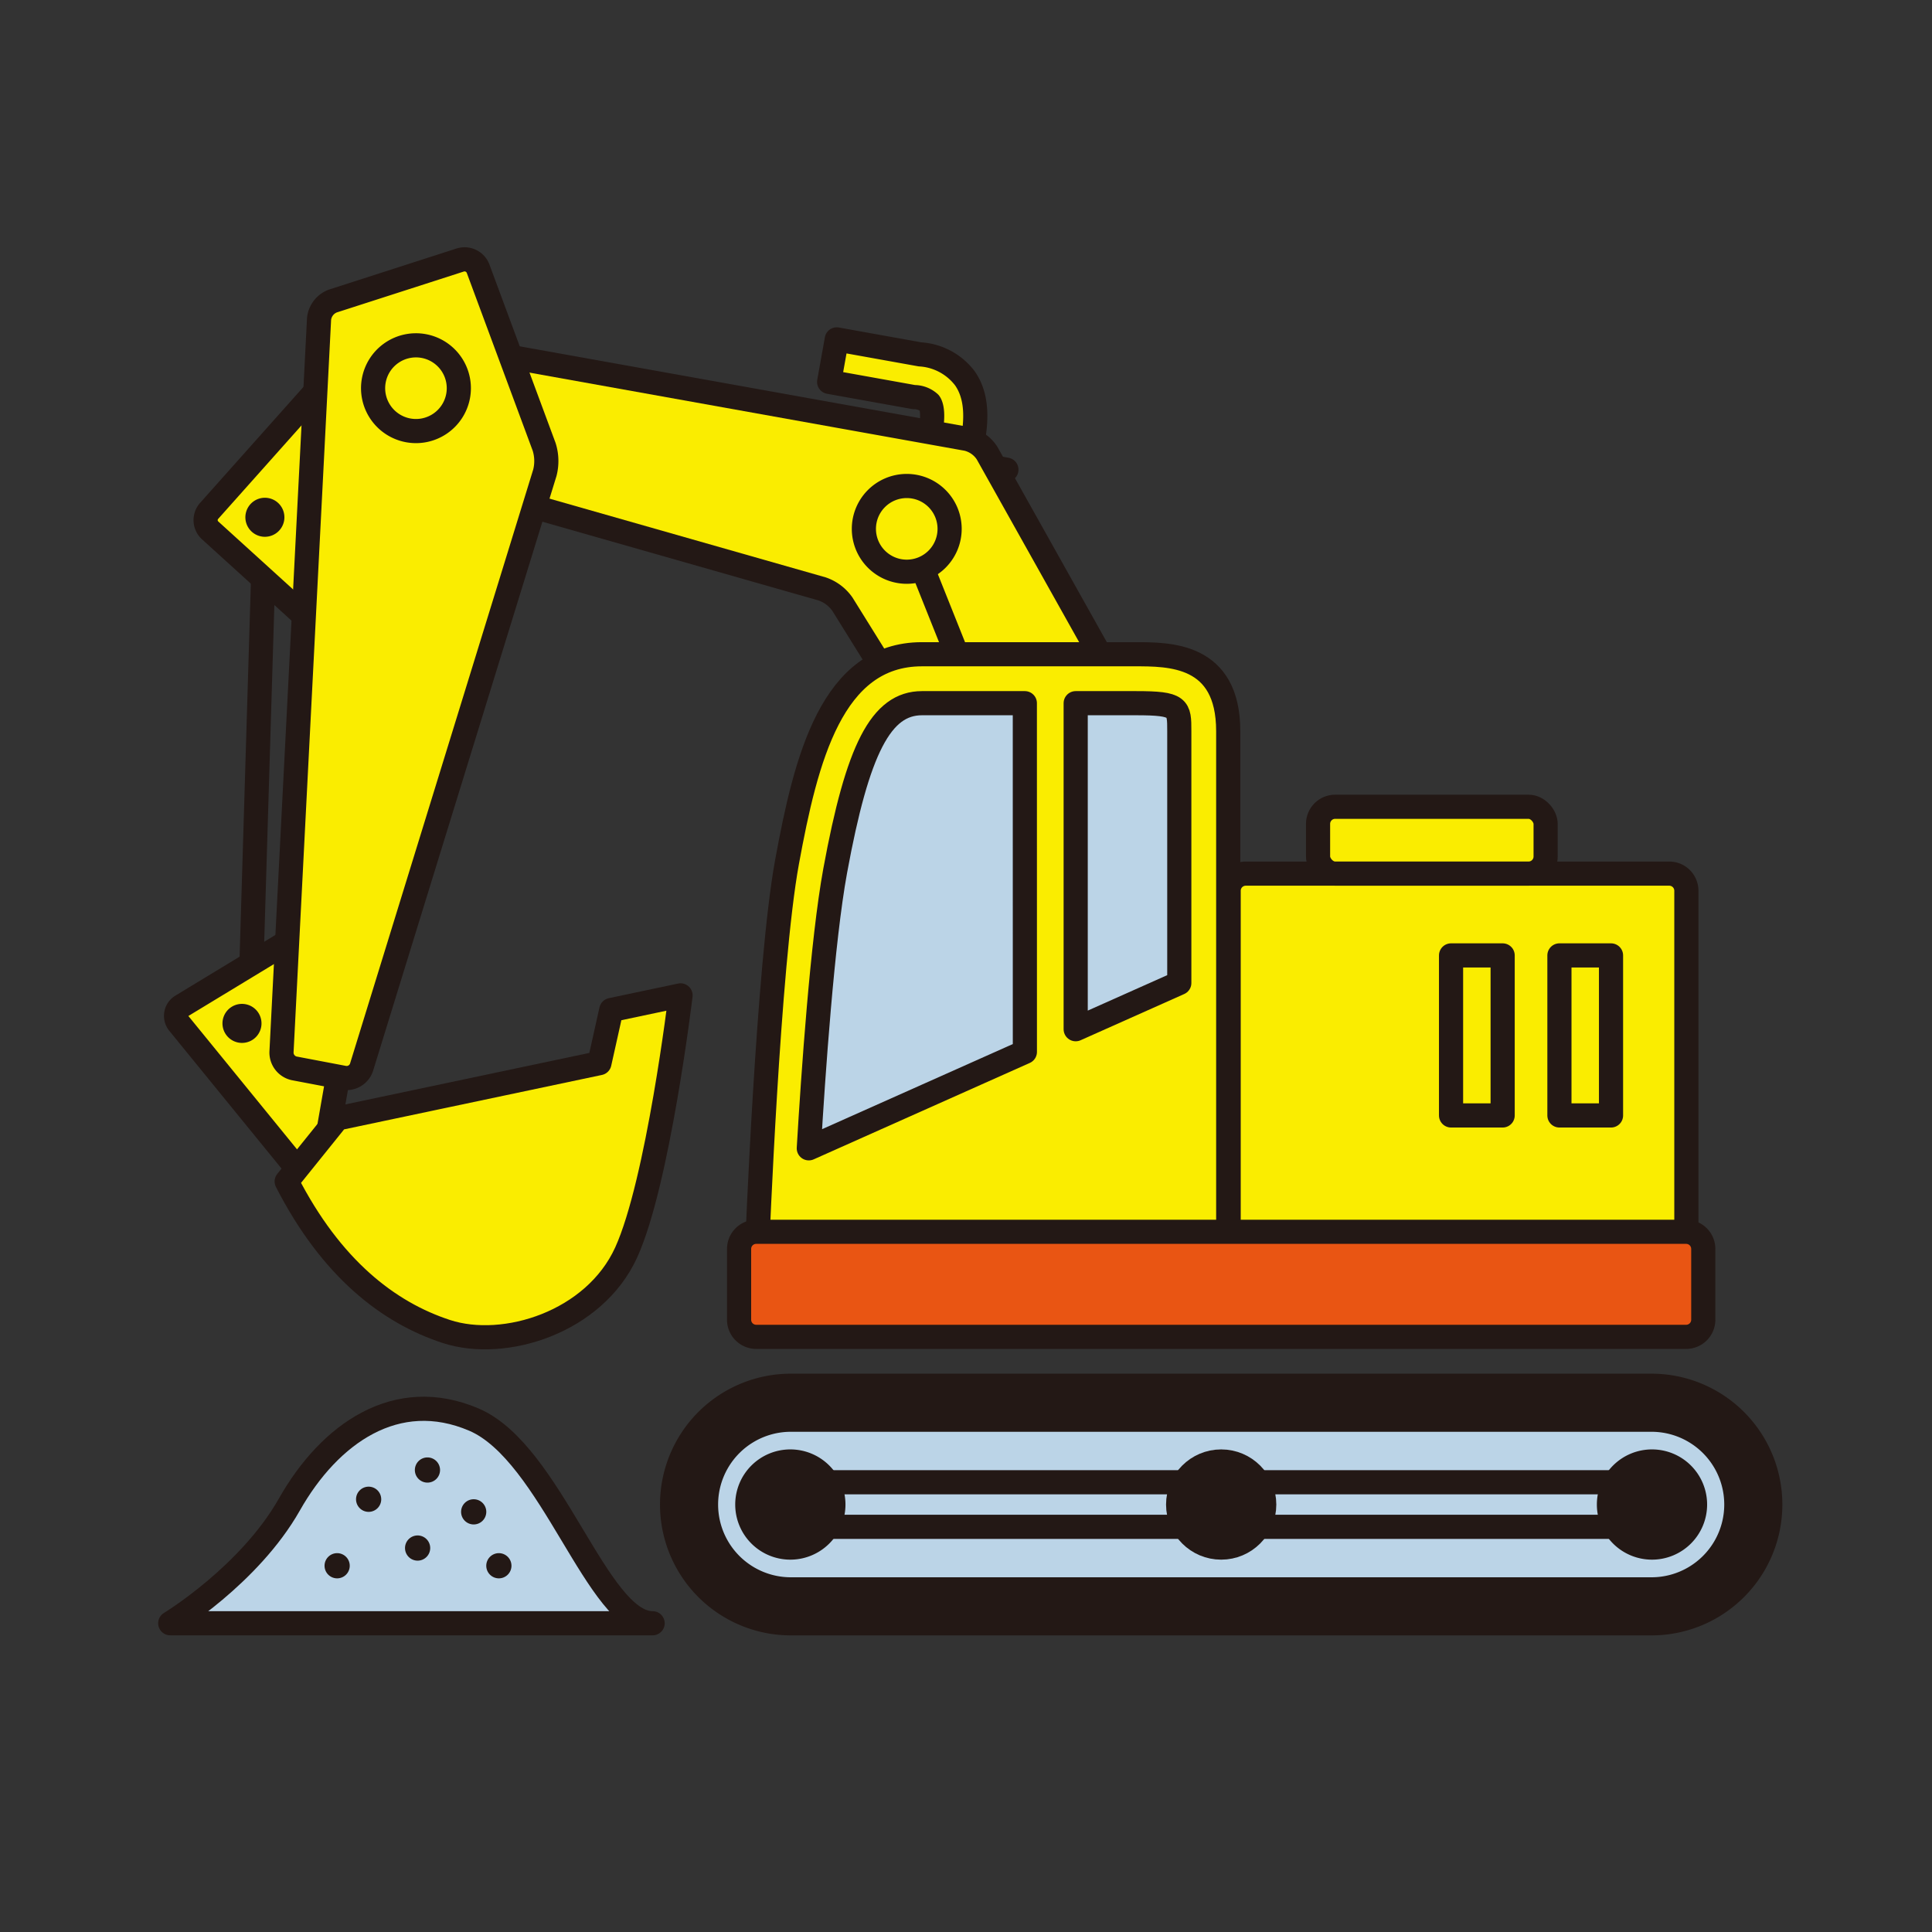 <svg id="グループ_2800" data-name="グループ 2800" xmlns="http://www.w3.org/2000/svg" xmlns:xlink="http://www.w3.org/1999/xlink" width="160" height="160" viewBox="0 0 160 160">
  <rect x="0" y="0" width="160" height="160" fill="#333333" stroke="none"/>
  <defs>
    <clipPath id="clip-path">
      <rect id="長方形_2281" data-name="長方形 2281" width="160" height="160" fill="none"/>
    </clipPath>
  </defs>
  <line id="線_264" data-name="線 264" x1="52.181" y1="9.37" transform="translate(31.165 29.525)" fill="none" stroke="#231815" stroke-linecap="round" stroke-linejoin="round" stroke-width="2"/>
  <g id="グループ_2799" data-name="グループ 2799">
    <g id="グループ_2798" data-name="グループ 2798" clip-path="url(#clip-path)">
      <path id="パス_3320" data-name="パス 3320" d="M97.551,44.4l-3.482-.807c.519-2.235.228-2.976.078-3.191a1.9,1.9,0,0,0-1.284-.488l-.086-.013-6.943-1.247.63-3.518,6.9,1.24a5.035,5.035,0,0,1,3.714,1.987c.955,1.376,1.1,3.294.468,6.037" transform="translate(-17.167 -7.028)" fill="#faed00"/>
      <path id="パス_3321" data-name="パス 3321" d="M97.551,44.4l-3.482-.807c.519-2.235.228-2.976.078-3.191a1.9,1.9,0,0,0-1.284-.488l-.086-.013-6.943-1.247.63-3.518,6.9,1.24a5.035,5.035,0,0,1,3.714,1.987C98.038,39.741,98.187,41.659,97.551,44.4Z" transform="translate(-17.167 -7.028)" fill="none" stroke="#231815" stroke-linecap="round" stroke-linejoin="round" stroke-width="2"/>
      <path id="パス_3322" data-name="パス 3322" d="M39.289,34.554a.765.765,0,0,0-.948.921l1.328,8.844a1.921,1.921,0,0,0,1.259,1.432l34.819,9.926a3.4,3.4,0,0,1,1.689,1.274l7.14,11.482a1.918,1.918,0,0,0,1.723.814l14.714-1.95a.716.716,0,0,0,.57-1.138L89.419,44.445a2.733,2.733,0,0,0-1.67-1.19Z" transform="translate(-7.666 -6.907)" fill="#faed00"/>
      <path id="パス_3323" data-name="パス 3323" d="M39.289,34.554a.765.765,0,0,0-.948.921l1.328,8.844a1.921,1.921,0,0,0,1.259,1.432l34.819,9.926a3.4,3.4,0,0,1,1.689,1.274l7.14,11.482a1.918,1.918,0,0,0,1.723.814l14.714-1.95a.716.716,0,0,0,.57-1.138L89.419,44.445a2.733,2.733,0,0,0-1.67-1.19Z" transform="translate(-7.666 -6.907)" fill="none" stroke="#231815" stroke-linecap="round" stroke-linejoin="round" stroke-width="2"/>
      <line id="線_265" data-name="線 265" x2="5.216" y2="13.055" transform="translate(75.094 43.799)" fill="#fff"/>
      <line id="線_266" data-name="線 266" x2="5.216" y2="13.055" transform="translate(75.094 43.799)" fill="none" stroke="#231815" stroke-linecap="round" stroke-linejoin="round" stroke-width="2"/>
      <path id="パス_3324" data-name="パス 3324" d="M96.529,53.86a3.55,3.55,0,1,1-3.55-3.55,3.55,3.55,0,0,1,3.55,3.55" transform="translate(-17.886 -10.062)" fill="#faed00"/>
      <path id="パス_3325" data-name="パス 3325" d="M96.529,53.86a3.55,3.55,0,1,1-3.55-3.55A3.55,3.55,0,0,1,96.529,53.86Z" transform="translate(-17.886 -10.062)" fill="none" stroke="#231815" stroke-linecap="round" stroke-linejoin="round" stroke-width="2"/>
      <rect id="長方形_2265" data-name="長方形 2265" width="2.675" height="22.823" transform="translate(82.883 64.199) rotate(-18.271)" fill="#fff"/>
      <rect id="長方形_2266" data-name="長方形 2266" width="2.675" height="22.823" transform="translate(82.883 64.199) rotate(-18.271)" fill="none" stroke="#231815" stroke-linecap="round" stroke-linejoin="round" stroke-width="2"/>
      <rect id="長方形_2267" data-name="長方形 2267" width="2.675" height="4.596" transform="matrix(0.95, -0.313, 0.313, 0.95, 82.884, 64.199)" fill="#fff"/>
      <rect id="長方形_2268" data-name="長方形 2268" width="2.675" height="4.596" transform="matrix(0.95, -0.313, 0.313, 0.95, 82.884, 64.199)" fill="none" stroke="#231815" stroke-linecap="round" stroke-linejoin="round" stroke-width="2"/>
      <path id="パス_3326" data-name="パス 3326" d="M78.375,116.987s.91-23.514,2.48-32.065,3.714-17.194,11.172-17.194h17.594c2.894,0,7.77-.054,7.77,6.365v42.894Z" transform="translate(-15.675 -13.546)" fill="#faed00"/>
      <path id="パス_3327" data-name="パス 3327" d="M78.375,116.987s.91-23.514,2.48-32.065,3.714-17.194,11.172-17.194h17.594c2.894,0,7.77-.054,7.77,6.365v42.894Z" transform="translate(-15.675 -13.546)" fill="none" stroke="#231815" stroke-linecap="round" stroke-linejoin="round" stroke-width="2"/>
      <path id="長方形_2269" data-name="長方形 2269" d="M1.417,0H36.489a1.417,1.417,0,0,1,1.417,1.417V29.674a1.418,1.418,0,0,1-1.418,1.418H1.417A1.417,1.417,0,0,1,0,29.675V1.417A1.417,1.417,0,0,1,1.417,0Z" transform="translate(101.752 72.35)" fill="#faed00"/>
      <path id="長方形_2270" data-name="長方形 2270" d="M1.417,0H36.489a1.417,1.417,0,0,1,1.417,1.417V29.674a1.418,1.418,0,0,1-1.418,1.418H1.417A1.417,1.417,0,0,1,0,29.675V1.417A1.417,1.417,0,0,1,1.417,0Z" transform="translate(101.752 72.35)" fill="none" stroke="#231815" stroke-linecap="round" stroke-linejoin="round" stroke-width="2"/>
      <rect id="長方形_2271" data-name="長方形 2271" width="18.846" height="5.536" rx="1.417" transform="translate(109.156 66.813)" fill="#faed00"/>
      <rect id="長方形_2272" data-name="長方形 2272" width="18.846" height="5.536" rx="1.417" transform="translate(109.156 66.813)" fill="none" stroke="#231815" stroke-linecap="round" stroke-linejoin="round" stroke-width="2"/>
      <path id="パス_3328" data-name="パス 3328" d="M150.685,143.453H79.411a9.837,9.837,0,1,0,0,19.674h71.274a9.837,9.837,0,1,0,0-19.674" transform="translate(-13.915 -28.691)" fill="#231815"/>
      <path id="パス_3329" data-name="パス 3329" d="M150.685,143.453H79.411a9.837,9.837,0,1,0,0,19.674h71.274a9.837,9.837,0,1,0,0-19.674Z" transform="translate(-13.915 -28.691)" fill="none" stroke="#231815" stroke-linecap="round" stroke-linejoin="round" stroke-width="2"/>
      <path id="パス_3330" data-name="パス 3330" d="M80.114,161.018a7.025,7.025,0,1,1,0-14.05h71.274a7.025,7.025,0,1,1,0,14.05Z" transform="translate(-14.618 -29.394)" fill="#bbd4e7"/>
      <path id="パス_3331" data-name="パス 3331" d="M80.114,161.018a7.025,7.025,0,1,1,0-14.05h71.274a7.025,7.025,0,1,1,0,14.05Z" transform="translate(-14.618 -29.394)" fill="none" stroke="#231815" stroke-linecap="round" stroke-linejoin="round" stroke-width="2"/>
      <rect id="長方形_2273" data-name="長方形 2273" width="71.358" height="3.693" transform="translate(65.454 122.753)" fill="#bbd4e7"/>
      <rect id="長方形_2274" data-name="長方形 2274" width="71.358" height="3.693" transform="translate(65.454 122.753)" fill="none" stroke="#231815" stroke-linecap="round" stroke-linejoin="round" stroke-width="2"/>
      <path id="パス_3332" data-name="パス 3332" d="M84.49,154.858a3.565,3.565,0,1,1-3.565-3.565,3.565,3.565,0,0,1,3.565,3.565" transform="translate(-15.472 -30.259)" fill="#231815"/>
      <path id="パス_3333" data-name="パス 3333" d="M84.49,154.858a3.565,3.565,0,1,1-3.565-3.565A3.565,3.565,0,0,1,84.49,154.858Z" transform="translate(-15.472 -30.259)" fill="none" stroke="#231815" stroke-linecap="round" stroke-linejoin="round" stroke-width="2"/>
      <path id="パス_3334" data-name="パス 3334" d="M129.09,154.858a3.565,3.565,0,1,1-3.565-3.565,3.565,3.565,0,0,1,3.565,3.565" transform="translate(-24.392 -30.259)" fill="#231815"/>
      <circle id="楕円形_146" data-name="楕円形 146" cx="3.565" cy="3.565" r="3.565" transform="translate(97.568 121.034)" fill="none" stroke="#231815" stroke-linecap="round" stroke-linejoin="round" stroke-width="2"/>
      <path id="パス_3335" data-name="パス 3335" d="M173.688,154.858a3.565,3.565,0,1,1-3.565-3.565,3.565,3.565,0,0,1,3.565,3.565" transform="translate(-33.312 -30.259)" fill="#231815"/>
      <path id="パス_3336" data-name="パス 3336" d="M173.688,154.858a3.565,3.565,0,1,1-3.565-3.565A3.565,3.565,0,0,1,173.688,154.858Z" transform="translate(-33.312 -30.259)" fill="none" stroke="#231815" stroke-linecap="round" stroke-linejoin="round" stroke-width="2"/>
      <path id="長方形_2275" data-name="長方形 2275" d="M1.417,0H78.432A1.418,1.418,0,0,1,79.85,1.418V7.283A1.417,1.417,0,0,1,78.433,8.7H1.417A1.417,1.417,0,0,1,0,7.283V1.417A1.417,1.417,0,0,1,1.417,0Z" transform="translate(61.208 102.012)" fill="#e95513"/>
      <path id="長方形_2276" data-name="長方形 2276" d="M1.417,0H78.432A1.418,1.418,0,0,1,79.85,1.418V7.283A1.417,1.417,0,0,1,78.433,8.7H1.417A1.417,1.417,0,0,1,0,7.283V1.417A1.417,1.417,0,0,1,1.417,0Z" transform="translate(61.208 102.012)" fill="none" stroke="#231815" stroke-linecap="round" stroke-linejoin="round" stroke-width="2"/>
      <path id="パス_3337" data-name="パス 3337" d="M116.363,72.794h-5.008v27l8.58-3.828V75.107c0-1.96,0-2.313-3.572-2.313" transform="translate(-22.271 -14.559)" fill="#bbd4e7"/>
      <path id="パス_3338" data-name="パス 3338" d="M116.363,72.794h-5.008v27l8.58-3.828V75.107C119.935,73.147,119.935,72.794,116.363,72.794Z" transform="translate(-22.271 -14.559)" fill="none" stroke="#231815" stroke-linecap="round" stroke-linejoin="round" stroke-width="2"/>
      <path id="パス_3339" data-name="パス 3339" d="M101.618,72.794H93.1c-3.382,0-5.33,3.761-7.187,13.874-1.062,5.783-1.826,16.9-2.186,22.99l17.894-7.985Z" transform="translate(-16.745 -14.559)" fill="#bbd4e7"/>
      <path id="パス_3340" data-name="パス 3340" d="M101.618,72.794H93.1c-3.382,0-5.33,3.761-7.187,13.874-1.062,5.783-1.826,16.9-2.186,22.99l17.894-7.985Z" transform="translate(-16.745 -14.559)" fill="none" stroke="#231815" stroke-linecap="round" stroke-linejoin="round" stroke-width="2"/>
      <rect id="長方形_2277" data-name="長方形 2277" width="4.273" height="13.254" transform="translate(129.145 79.123)" fill="#faed00"/>
      <rect id="長方形_2278" data-name="長方形 2278" width="4.273" height="13.254" transform="translate(129.145 79.123)" fill="none" stroke="#231815" stroke-linecap="round" stroke-linejoin="round" stroke-width="2"/>
      <rect id="長方形_2279" data-name="長方形 2279" width="4.273" height="13.254" transform="translate(120.17 79.123)" fill="#faed00"/>
      <rect id="長方形_2280" data-name="長方形 2280" width="4.273" height="13.254" transform="translate(120.17 79.123)" fill="none" stroke="#231815" stroke-linecap="round" stroke-linejoin="round" stroke-width="2"/>
      <line id="線_267" data-name="線 267" x1="1.341" y2="44.552" transform="translate(20.598 42.838)" fill="#faed00"/>
      <line id="線_268" data-name="線 268" x1="1.341" y2="44.552" transform="translate(20.598 42.838)" fill="none" stroke="#231815" stroke-linecap="round" stroke-linejoin="round" stroke-width="2"/>
      <path id="パス_3341" data-name="パス 3341" d="M33.348,92.983c.533-.323.882-.086.774.529l-3.984,22.794c-.107.614-.518.722-.911.238L18.46,103.328a.962.962,0,0,1,.254-1.467Z" transform="translate(-3.645 -18.568)" fill="#faed00"/>
      <path id="パス_3342" data-name="パス 3342" d="M33.348,92.983c.533-.323.882-.086.774.529l-3.984,22.794c-.107.614-.518.722-.911.238L18.46,103.328a.962.962,0,0,1,.254-1.467Z" transform="translate(-3.645 -18.568)" fill="none" stroke="#231815" stroke-linecap="round" stroke-linejoin="round" stroke-width="2"/>
      <path id="パス_3343" data-name="パス 3343" d="M31.929,39.588c.022-.623-.3-.752-.715-.286L21.573,50.118a1.15,1.15,0,0,0,.085,1.609l8.714,7.915c.462.419.857.253.878-.37Z" transform="translate(-4.257 -7.804)" fill="#faed00"/>
      <path id="パス_3344" data-name="パス 3344" d="M31.929,39.588c.022-.623-.3-.752-.715-.286L21.573,50.118a1.15,1.15,0,0,0,.085,1.609l8.714,7.915c.462.419.857.253.878-.37Z" transform="translate(-4.257 -7.804)" fill="none" stroke="#231815" stroke-linecap="round" stroke-linejoin="round" stroke-width="2"/>
      <path id="パス_3345" data-name="パス 3345" d="M32.251,31.783A1.774,1.774,0,0,1,33.388,30.3l10.558-3.4a1.2,1.2,0,0,1,1.474.715l5.471,14.757a3.911,3.911,0,0,1,.06,2.147L35.768,93.758a1.3,1.3,0,0,1-1.449.872L30.2,93.847A1.341,1.341,0,0,1,29.14,92.5Z" transform="translate(-5.828 -5.369)" fill="#faed00"/>
      <path id="パス_3346" data-name="パス 3346" d="M32.251,31.783A1.774,1.774,0,0,1,33.388,30.3l10.558-3.4a1.2,1.2,0,0,1,1.474.715l5.471,14.757a3.911,3.911,0,0,1,.06,2.147L35.768,93.758a1.3,1.3,0,0,1-1.449.872L30.2,93.847A1.341,1.341,0,0,1,29.14,92.5Z" transform="translate(-5.828 -5.369)" fill="none" stroke="#231815" stroke-linecap="round" stroke-linejoin="round" stroke-width="2"/>
      <path id="パス_3347" data-name="パス 3347" d="M45.66,39.96a3.55,3.55,0,1,1-2.826-4.15,3.55,3.55,0,0,1,2.826,4.15" transform="translate(-7.724 -7.149)" fill="#faed00"/>
      <path id="パス_3348" data-name="パス 3348" d="M45.66,39.96a3.55,3.55,0,1,1-2.826-4.15A3.55,3.55,0,0,1,45.66,39.96Z" transform="translate(-7.724 -7.149)" fill="none" stroke="#231815" stroke-linecap="round" stroke-linejoin="round" stroke-width="2"/>
      <path id="パス_3349" data-name="パス 3349" d="M28.606,53.445a1.616,1.616,0,1,1-1.286-1.888,1.617,1.617,0,0,1,1.286,1.888" transform="translate(-5.081 -10.306)" fill="#231815"/>
      <path id="パス_3350" data-name="パス 3350" d="M26.234,105.839a1.616,1.616,0,1,1-1.286-1.889,1.616,1.616,0,0,1,1.286,1.889" transform="translate(-4.606 -20.784)" fill="#231815"/>
      <path id="パス_3351" data-name="パス 3351" d="M29.678,118.451l4.2-5.219,21.7-4.581.981-4.4,5.738-1.211s-1.862,15.483-4.5,21.282-10.088,8.123-14.89,6.556-9.542-5.225-13.228-12.422" transform="translate(-5.936 -20.607)" fill="#faed00"/>
      <path id="パス_3352" data-name="パス 3352" d="M29.678,118.451l4.2-5.219,21.7-4.581.981-4.4,5.738-1.211s-1.862,15.483-4.5,21.282-10.088,8.123-14.89,6.556S33.364,125.649,29.678,118.451Z" transform="translate(-5.936 -20.607)" fill="none" stroke="#231815" stroke-linecap="round" stroke-linejoin="round" stroke-width="2"/>
      <path id="パス_3353" data-name="パス 3353" d="M57.572,163.6H17.623s6.544-3.966,9.869-9.837,8.868-9.777,15.289-7.025S52.985,163.6,57.572,163.6" transform="translate(-3.525 -29.169)" fill="#bbd4e7"/>
      <path id="パス_3354" data-name="パス 3354" d="M57.572,163.6H17.623s6.544-3.966,9.869-9.837,8.868-9.777,15.289-7.025S52.985,163.6,57.572,163.6Z" transform="translate(-3.525 -29.169)" fill="none" stroke="#231815" stroke-linecap="round" stroke-linejoin="round" stroke-width="2"/>
      <path id="パス_3355" data-name="パス 3355" d="M45.032,151.915a1.043,1.043,0,1,1-1.042-1.042,1.043,1.043,0,0,1,1.042,1.042" transform="translate(-8.589 -30.175)" fill="#231815"/>
      <path id="パス_3356" data-name="パス 3356" d="M38.943,154.941A1.043,1.043,0,1,1,37.9,153.9a1.043,1.043,0,0,1,1.042,1.042" transform="translate(-7.371 -30.78)" fill="#231815"/>
      <path id="パス_3357" data-name="パス 3357" d="M44.014,159.992a1.043,1.043,0,1,1-1.042-1.042,1.043,1.043,0,0,1,1.042,1.042" transform="translate(-8.386 -31.79)" fill="#231815"/>
      <path id="パス_3358" data-name="パス 3358" d="M49.818,156.245a1.043,1.043,0,1,1-1.042-1.042,1.043,1.043,0,0,1,1.042,1.042" transform="translate(-9.546 -31.041)" fill="#231815"/>
      <path id="パス_3359" data-name="パス 3359" d="M35.684,161.825a1.043,1.043,0,1,1-1.042-1.042,1.043,1.043,0,0,1,1.042,1.042" transform="translate(-6.72 -32.157)" fill="#231815"/>
      <path id="パス_3360" data-name="パス 3360" d="M52.425,161.825a1.043,1.043,0,1,1-1.042-1.042,1.043,1.043,0,0,1,1.042,1.042" transform="translate(-10.068 -32.157)" fill="#231815"/>
    </g>
  </g>
</svg>
